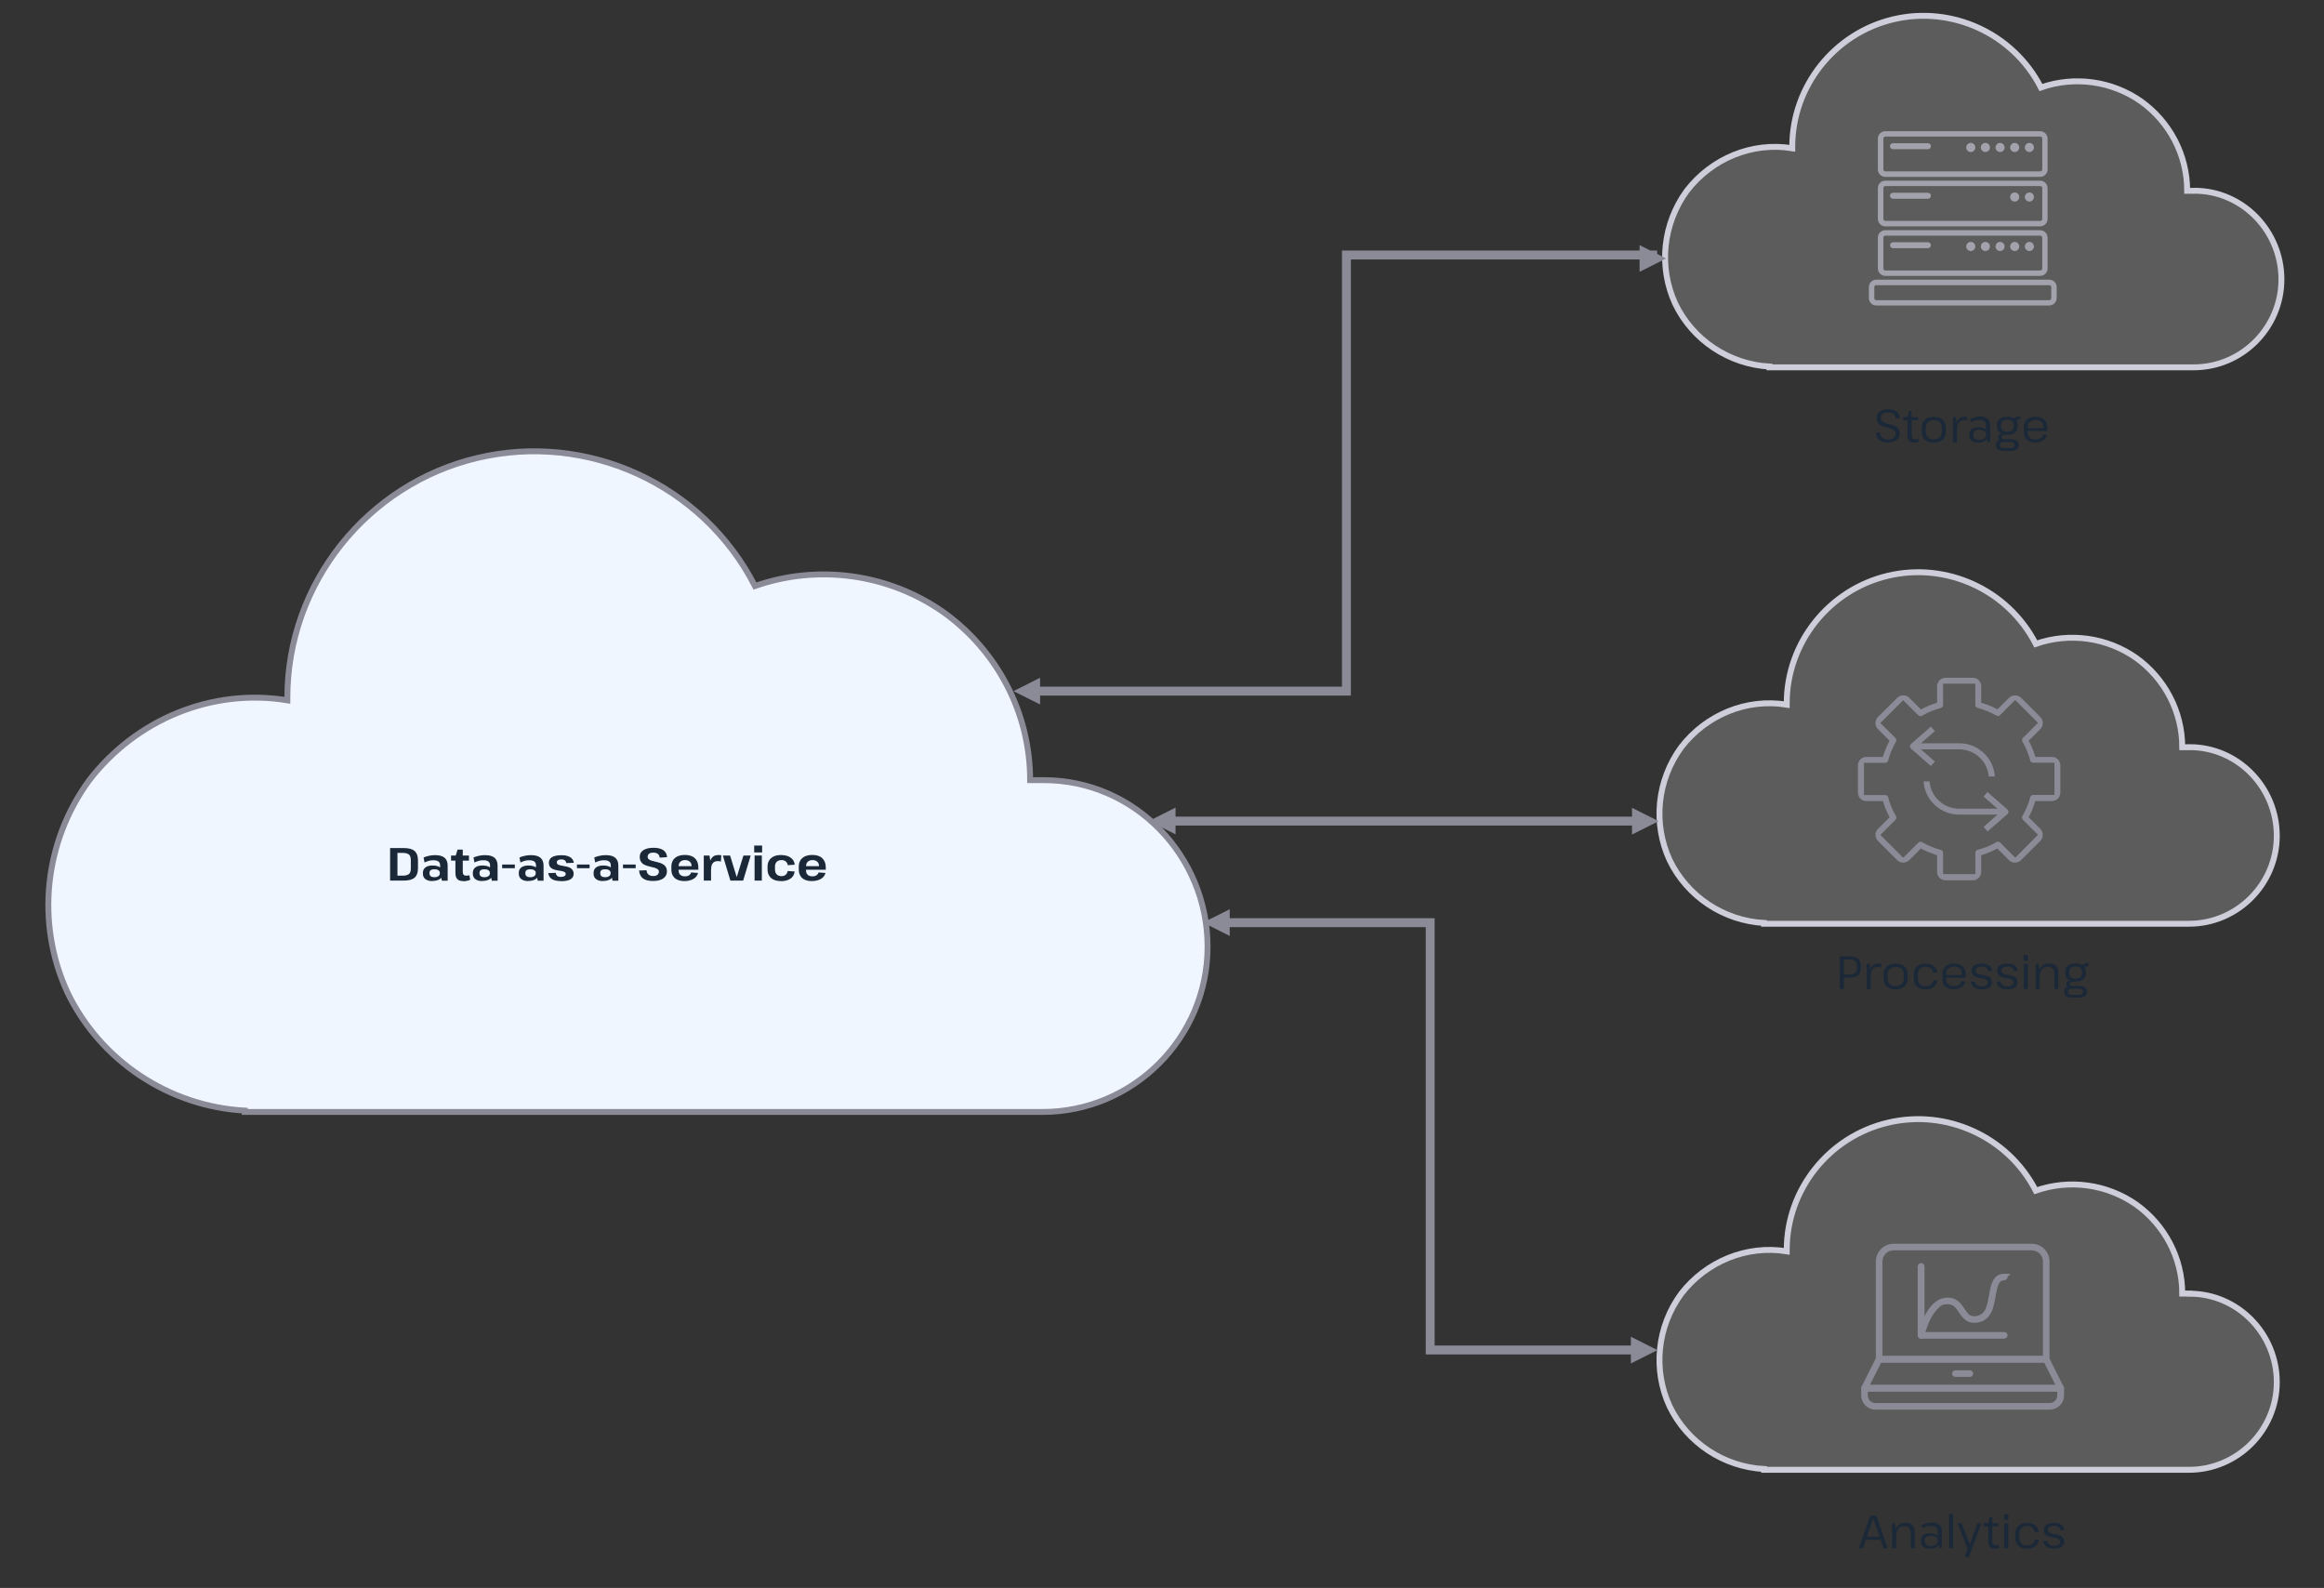 <?xml version="1.0" encoding="UTF-8"?> <svg xmlns="http://www.w3.org/2000/svg" xmlns:xlink="http://www.w3.org/1999/xlink" id="Layer_1" version="1.1" viewBox="0 0 2402 1641"><rect x="0" y="0" width="2402" height="1641" fill="#333333" stroke="none"/><defs><style> .st0 { fill: #1b2838; } .st1 { isolation: isolate; } .st2 { fill: #8b8b98; } .st3 { stroke-width: 6.1px; } .st3, .st4, .st5 { fill: #fff; fill-opacity: .2; stroke: #cecedb; } .st4 { stroke-width: 6.1px; } .st5 { stroke-width: 6.1px; } .st6 { fill: #f0f6ff; stroke: #8b8b98; stroke-width: 6.1px; } </style></defs><path class="st6" d="M1078.9,806.2h-14.2c0-69.7-34.1-133.8-89.6-173.6-56.9-39.8-129.4-49.8-194.8-27-54-105.3-173.4-159.4-287.1-132.3-113.7,27-196.2,129.5-196.2,247.6v2.8c-78.2-12.8-156.4,19.9-204.7,82.5-46.9,64-55.4,148-22.7,219.1,34.1,71.1,105.2,118.1,183.4,122.4v1.4h824.5c93.8,0,170.6-76.8,170.6-170.7s-75.3-172.2-169.2-172.2Z"></path><g class="st1"><path class="st0" d="M403.2,876.4h14.3c5,0,8.7,1,11,3,2.3,2,3.5,5.2,3.5,9.5v8.6c0,4.3-1.2,7.5-3.5,9.5-2.3,2-6,3-11,3h-14.3v-33.6ZM409.2,904.9h7.1c3,0,5.1-.6,6.4-1.7,1.3-1.1,1.9-3,1.9-5.6v-8.9c0-2.6-.6-4.5-1.9-5.6-1.3-1.1-3.4-1.7-6.4-1.7h-7.1l1.6-3.8v31.2l-1.6-3.9Z"></path><path class="st0" d="M446.8,910.5c-3,0-5.4-.7-7.1-2-1.7-1.3-2.6-3.2-2.6-5.5v-1c0-2.4.9-4.3,2.6-5.6,1.7-1.3,4.2-2,7.3-2s5.9.6,7.8,1.9c1.9,1.3,2.8,3.1,2.8,5.5v1c0,2.4-1,4.2-2.9,5.6-1.9,1.3-4.6,2-8,2ZM454.9,900.7v-6.3c0-1.9-.6-3.2-1.7-4.1-1.1-.9-2.9-1.3-5.4-1.3s-3,.2-4.6.6c-1.5.4-3,1-4.4,1.7l-1-5.1c1-.5,2.2-1,3.6-1.3,1.3-.4,2.7-.7,4.2-.9,1.5-.2,2.8-.3,4.2-.3,4.3,0,7.6.9,9.7,2.7,2.1,1.8,3.2,4.5,3.2,8.1v15.6h-6l-1.8-9.3ZM448.9,906.5c1.8,0,3.2-.4,4.2-1.1,1-.7,1.5-1.7,1.5-2.9v-.5c0-1.2-.5-2.1-1.5-2.7-1-.7-2.3-1-4.1-1s-2.9.3-3.8.9c-.9.6-1.3,1.6-1.3,2.9v.5c0,1.2.4,2.2,1.3,2.9.9.7,2.1,1,3.6,1Z"></path><path class="st0" d="M466.2,884.1h18.5v5.3h-18.5v-5.3ZM478.6,910.5c-2.8,0-4.8-.7-6-2.1-1.3-1.4-1.9-3.5-1.9-6.4v-16.8l2.2-7.2h5.4v22.7c0,1.5.3,2.6.8,3.2.6.6,1.5,1,2.9,1s1,0,1.5-.1c.5,0,1.1-.2,1.6-.4l.9,4.8c-.7.3-1.4.5-2.2.8-.8.2-1.7.4-2.5.5-.9.1-1.8.2-2.6.2Z"></path><path class="st0" d="M498.4,910.5c-3,0-5.4-.7-7.1-2-1.7-1.3-2.6-3.2-2.6-5.5v-1c0-2.4.9-4.3,2.6-5.6,1.7-1.3,4.2-2,7.3-2s5.9.6,7.8,1.9c1.9,1.3,2.8,3.1,2.8,5.5v1c0,2.4-1,4.2-2.9,5.6-1.9,1.3-4.6,2-8,2ZM506.5,900.7v-6.3c0-1.9-.6-3.2-1.7-4.1-1.1-.9-2.9-1.3-5.4-1.3s-3,.2-4.6.6c-1.5.4-3,1-4.4,1.7l-1-5.1c1-.5,2.2-1,3.6-1.3,1.3-.4,2.7-.7,4.2-.9,1.5-.2,2.8-.3,4.2-.3,4.3,0,7.6.9,9.7,2.7,2.1,1.8,3.2,4.5,3.2,8.1v15.6h-6l-1.8-9.3ZM500.6,906.5c1.8,0,3.2-.4,4.2-1.1,1-.7,1.5-1.7,1.5-2.9v-.5c0-1.2-.5-2.1-1.5-2.7-1-.7-2.3-1-4.1-1s-2.9.3-3.8.9c-.9.6-1.3,1.6-1.3,2.9v.5c0,1.2.4,2.2,1.3,2.9.9.7,2.1,1,3.6,1Z"></path></g><g class="st1"><path class="st0" d="M532.1,893.4v3.8h-13.1v-3.8h13.1Z"></path></g><g class="st1"><path class="st0" d="M545.9,910.5c-3,0-5.4-.7-7.1-2-1.7-1.3-2.6-3.2-2.6-5.5v-1c0-2.4.9-4.3,2.6-5.6,1.7-1.3,4.2-2,7.3-2s5.9.6,7.8,1.9c1.9,1.3,2.8,3.1,2.8,5.5v1c0,2.4-1,4.2-2.9,5.6-1.9,1.3-4.6,2-8,2ZM554,900.7v-6.3c0-1.9-.6-3.2-1.7-4.1-1.1-.9-2.9-1.3-5.4-1.3s-3,.2-4.6.6c-1.5.4-3,1-4.4,1.7l-1-5.1c1-.5,2.2-1,3.6-1.3,1.3-.4,2.7-.7,4.2-.9,1.5-.2,2.8-.3,4.2-.3,4.3,0,7.6.9,9.7,2.7,2.1,1.8,3.2,4.5,3.2,8.1v15.6h-6l-1.8-9.3ZM548,906.5c1.8,0,3.2-.4,4.2-1.1,1-.7,1.5-1.7,1.5-2.9v-.5c0-1.2-.5-2.1-1.5-2.7-1-.7-2.3-1-4.1-1s-2.9.3-3.8.9c-.9.6-1.3,1.6-1.3,2.9v.5c0,1.2.4,2.2,1.3,2.9.9.7,2.1,1,3.6,1Z"></path><path class="st0" d="M579.9,910.5c-4.1,0-7.3-.7-9.4-2-2.1-1.3-3.4-3.4-3.9-6.2l7.8-.3c.2,1.4.7,2.5,1.6,3.2.9.7,2.1,1,3.8,1s2.7-.3,3.6-.8c.8-.5,1.3-1.3,1.3-2.2s-.3-1.5-1-1.9c-.6-.4-1.5-.8-2.5-1-1-.2-2.2-.5-3.4-.6-1.2-.2-2.5-.4-3.7-.7-1.2-.3-2.4-.7-3.4-1.3-1-.6-1.9-1.3-2.5-2.3s-.9-2.2-.9-3.8c0-2.5,1.1-4.5,3.2-5.8,2.2-1.3,5.4-2,9.6-2s4.8.3,6.7.9c1.8.6,3.3,1.4,4.3,2.6,1.1,1.2,1.7,2.6,2,4.3l-7.9.3c0-1.2-.6-2.1-1.4-2.8-.8-.6-2-1-3.6-1s-2.7.3-3.5.8c-.8.5-1.2,1.3-1.2,2.3s.3,1.5.9,2c.6.4,1.5.8,2.5,1,1,.2,2.2.5,3.4.7,1.2.2,2.5.5,3.7.7,1.2.3,2.4.7,3.4,1.3,1,.6,1.9,1.3,2.5,2.3.6,1,1,2.2,1,3.8,0,2.5-1.1,4.4-3.3,5.7-2.2,1.3-5.4,1.9-9.7,1.9Z"></path></g><g class="st1"><path class="st0" d="M609.4,893.4v3.8h-13.1v-3.8h13.1Z"></path></g><g class="st1"><path class="st0" d="M623.2,910.5c-3,0-5.4-.7-7.1-2-1.7-1.3-2.6-3.2-2.6-5.5v-1c0-2.4.9-4.3,2.6-5.6,1.7-1.3,4.2-2,7.3-2s5.9.6,7.8,1.9c1.9,1.3,2.8,3.1,2.8,5.5v1c0,2.4-1,4.2-2.9,5.6-1.9,1.3-4.6,2-8,2ZM631.3,900.7v-6.3c0-1.9-.6-3.2-1.7-4.1-1.1-.9-2.9-1.3-5.4-1.3s-3,.2-4.6.6c-1.5.4-3,1-4.4,1.7l-1-5.1c1-.5,2.2-1,3.6-1.3,1.3-.4,2.7-.7,4.2-.9,1.5-.2,2.8-.3,4.2-.3,4.3,0,7.6.9,9.7,2.7,2.1,1.8,3.2,4.5,3.2,8.1v15.6h-6l-1.8-9.3ZM625.4,906.5c1.8,0,3.2-.4,4.2-1.1,1-.7,1.5-1.7,1.5-2.9v-.5c0-1.2-.5-2.1-1.5-2.7-1-.7-2.3-1-4.1-1s-2.9.3-3.8.9c-.9.6-1.3,1.6-1.3,2.9v.5c0,1.2.4,2.2,1.3,2.9.9.7,2.1,1,3.6,1Z"></path></g><g class="st1"><path class="st0" d="M657,893.4v3.8h-13.1v-3.8h13.1Z"></path></g><g class="st1"><path class="st0" d="M674.9,910.4c-4.5,0-8-.9-10.3-2.6-2.3-1.7-3.7-4.4-4.1-8.2l7.7-.3c.2,2,.9,3.5,2.1,4.5,1.2,1,2.8,1.5,4.8,1.5s3.3-.4,4.3-1.2,1.6-1.9,1.6-3.2-.4-1.9-1.1-2.5c-.7-.6-1.6-1.1-2.8-1.5s-2.5-.7-3.9-1c-1.4-.3-2.8-.7-4.2-1.1-1.4-.4-2.7-1-3.9-1.7-1.2-.7-2.1-1.7-2.8-2.9-.7-1.2-1.1-2.8-1.1-4.7,0-3,1.2-5.3,3.7-6.9,2.5-1.6,5.9-2.5,10.4-2.5s7.8.8,10.2,2.4c2.4,1.6,3.7,4.1,4,7.3l-7.7.5c-.2-1.8-.8-3.1-1.9-3.9s-2.7-1.3-4.8-1.3-3.2.4-4.2,1.1c-1,.7-1.5,1.8-1.5,3.1s.4,2,1.1,2.6c.7.6,1.7,1.2,2.9,1.5,1.2.4,2.5.7,3.9,1,1.4.3,2.8.7,4.2,1.1,1.4.4,2.7,1,3.9,1.7,1.2.7,2.1,1.6,2.8,2.8s1.1,2.7,1.1,4.6c0,3-1.3,5.4-3.8,7.2s-6.1,2.6-10.5,2.6Z"></path><path class="st0" d="M707.3,910.5c-2.8,0-5.2-.5-7.2-1.4-2-.9-3.6-2.3-4.6-4.1-1.1-1.8-1.6-3.9-1.6-6.4v-3.2c0-2.5.6-4.6,1.7-6.4,1.1-1.8,2.7-3.1,4.8-4.1,2.1-.9,4.6-1.4,7.5-1.4,4.4,0,7.9,1.1,10.3,3.4,2.4,2.3,3.6,5.5,3.6,9.7v2.2h-21.7v-3.7h15.8l-1.1,1.4v-1.5c0-1.9-.6-3.4-1.8-4.5-1.2-1.1-2.8-1.7-4.9-1.7s-3.7.6-4.9,1.7c-1.2,1.1-1.8,2.7-1.8,4.7v4.3c0,2,.6,3.5,1.7,4.5s2.7,1.6,4.8,1.6,3.2-.4,4.3-1.1c1.1-.7,1.8-1.7,2.1-2.9l7.2.5c-.7,2.7-2.3,4.8-4.8,6.2-2.5,1.4-5.6,2.2-9.4,2.2Z"></path><path class="st0" d="M727.3,884.1h6l1.6,10v15.9h-7.5v-25.9ZM733.1,896.7c0-4.3.8-7.6,2.3-9.8,1.5-2.2,3.8-3.3,6.8-3.3s1,0,1.6,0c.6,0,1.1.2,1.7.3l-.4,6.4c-1-.3-2.1-.4-3.3-.4-2.3,0-4,.7-5.1,2.1-1.2,1.4-1.7,3.6-1.7,6.5l-1.8-2Z"></path><path class="st0" d="M747.1,884.1h7.5l6.8,22.2h.1l6.9-22.2h7.5l-7.8,25.9h-13.2l-7.8-25.9Z"></path><path class="st0" d="M787.7,873.8v7.1h-8.2v-7.1h8.2ZM787.4,884.1v25.9h-7.5v-25.9h7.5Z"></path><path class="st0" d="M807,910.5c-2.8,0-5.3-.5-7.3-1.4-2-.9-3.6-2.3-4.7-4.1-1.1-1.8-1.7-3.9-1.7-6.4v-3.2c0-2.4.6-4.5,1.7-6.3,1.1-1.8,2.7-3.1,4.8-4.1,2.1-1,4.5-1.4,7.3-1.4,4.2,0,7.6.9,10.1,2.7,2.5,1.8,3.9,4.2,4.2,7.3l-7.2.5c-.3-1.7-1-3-2.1-3.9-1.1-.9-2.6-1.4-4.5-1.4s-3.6.6-4.8,1.8c-1.2,1.2-1.8,2.8-1.8,4.8v3.4c0,2,.6,3.6,1.8,4.8s2.8,1.8,4.8,1.8,3.3-.5,4.4-1.4c1.1-.9,1.8-2.2,2.1-3.9l7.2.5c-.3,3.1-1.7,5.5-4.2,7.3-2.5,1.8-5.9,2.7-10.1,2.7Z"></path><path class="st0" d="M839,910.5c-2.8,0-5.2-.5-7.2-1.4-2-.9-3.6-2.3-4.6-4.1-1.1-1.8-1.6-3.9-1.6-6.4v-3.2c0-2.5.6-4.6,1.7-6.4,1.1-1.8,2.7-3.1,4.8-4.1,2.1-.9,4.6-1.4,7.5-1.4,4.4,0,7.9,1.1,10.3,3.4,2.4,2.3,3.6,5.5,3.6,9.7v2.2h-21.7v-3.7h15.8l-1.1,1.4v-1.5c0-1.9-.6-3.4-1.8-4.5-1.2-1.1-2.8-1.7-4.9-1.7s-3.7.6-4.9,1.7c-1.2,1.1-1.8,2.7-1.8,4.7v4.3c0,2,.6,3.5,1.7,4.5,1.2,1.1,2.7,1.6,4.8,1.6s3.2-.4,4.3-1.1c1.1-.7,1.8-1.7,2.1-2.9l7.2.5c-.7,2.7-2.3,4.8-4.8,6.2-2.5,1.4-5.6,2.2-9.4,2.2Z"></path></g><g class="st1"><path class="st0" d="M1901.4,988.4h11.2c3.6,0,6.2.8,8,2.5,1.8,1.7,2.7,4.2,2.7,7.6v2.1c0,3.2-.9,5.6-2.7,7.2s-4.5,2.5-8,2.5h-7.2v-3.2h6.2c2.7,0,4.6-.6,5.8-1.7,1.2-1.1,1.8-2.8,1.8-5.1v-1.7c0-2.5-.6-4.3-1.8-5.4-1.2-1.1-3.2-1.7-5.8-1.7h-6.9l1-1.1v31.5h-4.2v-33.6Z"></path><path class="st0" d="M1929.4,996.1h2.9l1.3,9.6v16.4h-4.2v-25.9ZM1932.2,1007.8c0-4,.8-7,2.3-9,1.6-2,3.8-3.1,6.7-3.1s1,0,1.6,0c.5,0,1.1.2,1.6.3l-.2,3.6c-1-.3-2-.4-3.1-.4-2.5,0-4.4.8-5.6,2.4-1.3,1.6-1.9,4-1.9,7.2l-1.3-1.2Z"></path><path class="st0" d="M1959.3,1022.4c-2.6,0-4.8-.4-6.7-1.3s-3.3-2.2-4.3-3.8c-1-1.7-1.5-3.6-1.5-5.9v-4.6c0-2.3.5-4.2,1.5-5.9,1-1.6,2.4-2.9,4.3-3.8,1.9-.9,4.1-1.3,6.6-1.3s4.8.4,6.7,1.3c1.9.9,3.3,2.2,4.3,3.8,1,1.7,1.5,3.6,1.5,5.9v4.6c0,2.3-.5,4.2-1.5,5.9-1,1.7-2.4,2.9-4.3,3.8-1.9.9-4.1,1.3-6.7,1.3ZM1959.3,1018.9c2.6,0,4.6-.7,6.1-2,1.5-1.4,2.2-3.2,2.2-5.6v-4.5c0-2.4-.7-4.2-2.2-5.6-1.5-1.4-3.5-2-6.1-2s-4.5.7-6,2.1c-1.5,1.4-2.3,3.2-2.3,5.6v4.5c0,2.3.8,4.2,2.3,5.6s3.5,2.1,6,2.1Z"></path><path class="st0" d="M1990,1022.4c-2.5,0-4.6-.4-6.4-1.3s-3.2-2.2-4.2-3.8c-1-1.7-1.4-3.6-1.4-5.9v-4.6c0-2.3.5-4.2,1.5-5.9,1-1.6,2.4-2.9,4.2-3.8,1.8-.9,3.9-1.3,6.4-1.3,3.5,0,6.4.8,8.5,2.5,2.2,1.6,3.4,3.9,3.7,6.7l-4.1.3c-.4-2-1.2-3.6-2.6-4.7-1.3-1.1-3.1-1.6-5.4-1.6s-4.4.7-5.8,2.1c-1.4,1.4-2.1,3.3-2.1,5.7v4.6c0,2.4.7,4.3,2.1,5.7s3.4,2,5.9,2,4.1-.5,5.4-1.6c1.3-1.1,2.2-2.6,2.6-4.6l4.1.3c-.3,2.8-1.5,5.1-3.7,6.7-2.2,1.7-5,2.5-8.5,2.5Z"></path><path class="st0" d="M2019.3,1022.4c-2.5,0-4.6-.4-6.4-1.3s-3.1-2.1-4-3.7c-.9-1.6-1.4-3.6-1.4-6v-4.7c0-2.3.5-4.2,1.5-5.9,1-1.6,2.4-2.9,4.2-3.8,1.8-.9,4-1.3,6.5-1.3,3.8,0,6.8,1,8.9,3s3.1,4.9,3.1,8.7v2.9h-20.8v-2.7h17.4l-.7,1.1v-2.3c0-2.3-.7-4.2-2.1-5.5-1.4-1.3-3.3-2-5.8-2s-4.5.7-6,2c-1.4,1.3-2.1,3.2-2.1,5.7v5.1c0,2.4.7,4.2,2,5.5,1.4,1.3,3.3,1.9,5.7,1.9s4-.4,5.4-1.3c1.4-.9,2.2-2.2,2.5-3.8l4,.2c-.6,2.6-1.9,4.6-4,6-2.1,1.4-4.8,2.1-8,2.1Z"></path><path class="st0" d="M2048.1,1022.3c-3.4,0-6-.6-7.8-1.9-1.8-1.3-2.9-3.3-3.3-6h4.3c.2,1.6.8,2.9,2,3.7,1.1.8,2.7,1.2,4.8,1.2s3.6-.3,4.7-1c1.1-.7,1.7-1.7,1.7-3s-.3-1.8-.9-2.4-1.4-1-2.4-1.3c-1-.3-2.1-.5-3.3-.7-1.2-.2-2.4-.5-3.6-.7-1.2-.3-2.3-.7-3.3-1.2s-1.8-1.3-2.4-2.2c-.6-.9-.9-2.2-.9-3.8,0-2.4.9-4.2,2.7-5.4,1.8-1.2,4.5-1.8,7.9-1.8s4,.3,5.4.8c1.5.6,2.7,1.4,3.6,2.5.9,1.1,1.4,2.5,1.7,4.1l-4.3.2c-.1-1.5-.7-2.6-1.8-3.4s-2.5-1.2-4.5-1.2-3.6.4-4.7,1.1c-1.1.7-1.7,1.7-1.7,3s.3,1.9.9,2.4,1.4,1,2.4,1.3c1,.3,2.1.6,3.3.8,1.2.2,2.4.5,3.6.7s2.3.7,3.3,1.2c1,.5,1.8,1.3,2.4,2.2.6.9.9,2.2.9,3.7,0,2.3-.9,4.1-2.7,5.3-1.8,1.2-4.5,1.8-8,1.8Z"></path><path class="st0" d="M2074.6,1022.3c-3.4,0-6-.6-7.8-1.9-1.8-1.3-2.9-3.3-3.3-6h4.3c.2,1.6.8,2.9,2,3.7,1.1.8,2.7,1.2,4.8,1.2s3.6-.3,4.7-1c1.1-.7,1.7-1.7,1.7-3s-.3-1.8-.9-2.4-1.4-1-2.4-1.3c-1-.3-2.1-.5-3.3-.7-1.2-.2-2.4-.5-3.6-.7-1.2-.3-2.3-.7-3.3-1.2s-1.8-1.3-2.4-2.2c-.6-.9-.9-2.2-.9-3.8,0-2.4.9-4.2,2.7-5.4,1.8-1.2,4.5-1.8,7.9-1.8s4,.3,5.4.8c1.5.6,2.7,1.4,3.6,2.5.9,1.1,1.4,2.5,1.7,4.1l-4.3.2c-.1-1.5-.7-2.6-1.8-3.4s-2.5-1.2-4.5-1.2-3.6.4-4.7,1.1c-1.1.7-1.7,1.7-1.7,3s.3,1.9.9,2.4,1.4,1,2.4,1.3c1,.3,2.1.6,3.3.8,1.2.2,2.4.5,3.6.7s2.3.7,3.3,1.2c1,.5,1.8,1.3,2.4,2.2.6.9.9,2.2.9,3.7,0,2.3-.9,4.1-2.7,5.3-1.8,1.2-4.5,1.8-8,1.8Z"></path><path class="st0" d="M2096.1,986.9v5.8h-4.6v-5.8h4.6ZM2095.9,996.1v25.9h-4.2v-25.9h4.2Z"></path><path class="st0" d="M2104,996.1h2.9l1.3,8.5v17.4h-4.2v-25.9ZM2123.3,1006.7c0-2.7-.5-4.6-1.6-5.8-1.1-1.2-2.8-1.8-5.1-1.8s-4.8.9-6.2,2.7c-1.4,1.8-2.2,4.5-2.2,7.9l-1.8,3.3v-3.2c0-4.5,1-8,3-10.5,2-2.4,4.9-3.6,8.7-3.6s5.5.9,7.1,2.6c1.5,1.7,2.3,4.4,2.3,8.1v15.6h-4.2v-15.3Z"></path><path class="st0" d="M2141.2,1030.9c-2.5,0-4.5-.5-5.8-1.5-1.3-1-2-2.5-2-4.5s.6-3.4,1.9-4.5c1.3-1,3.2-1.5,5.8-1.5h8.1c2.5,0,4.5.5,5.8,1.5,1.3,1,2,2.5,2,4.5s-.7,3.4-2,4.5c-1.3,1-3.3,1.5-5.8,1.5h-8.1ZM2145.2,1014.3c-3.4,0-6-.7-7.9-2.2-1.9-1.5-2.8-3.6-2.8-6.2v-1.7c0-2.7.9-4.8,2.8-6.3,1.9-1.5,4.5-2.2,7.9-2.2s6,.7,7.9,2.2,2.8,3.6,2.8,6.3v1.7c0,2.7-.9,4.7-2.8,6.2s-4.5,2.2-7.9,2.2ZM2139.8,1020.1c-1.3,0-2.3-.3-3.1-.9-.8-.6-1.1-1.5-1.1-2.5s.4-1.9,1.1-2.5c.7-.6,1.8-.9,3.2-.9h5.4v1.2h-3.2c-.9,0-1.6.2-2.1.6-.5.4-.7,1-.7,1.7,0,.7.2,1.3.7,1.7.4.4,1.1.6,2,.6h3.3v1.2h-5.4ZM2148.7,1028.1c2.8,0,4.2-1.1,4.2-3.2s-1.4-3.2-4.2-3.2h-6.9c-2.9,0-4.4,1.1-4.4,3.2s1.5,3.3,4.4,3.2h6.9ZM2145.2,1011.2c2.1,0,3.7-.5,4.9-1.4,1.2-1,1.7-2.3,1.7-4.1v-1.4c0-1.8-.6-3.1-1.7-4.1-1.2-1-2.8-1.5-4.9-1.5s-3.7.5-4.8,1.5c-1.2,1-1.7,2.3-1.7,4.1v1.4c0,1.7.6,3.1,1.7,4.1,1.2,1,2.8,1.5,4.8,1.5ZM2150.7,997.2l6.7-2.2h1.1v3.7l-7.8.6v-2.1Z"></path></g><path class="st5" d="M2263.1,772.2h-7.6c0-37.1-18.2-71.2-47.7-92.4-30.3-21.2-68.9-26.5-103.7-14.4-28.8-56-92.4-84.8-152.9-70.4-60.6,14.4-104.5,68.9-104.5,131.7v1.5c-41.6-6.8-83.3,10.6-109,43.9-25,34.1-29.5,78.7-12.1,116.6,18.2,37.9,56,62.8,97.7,65.1v.8h439.1c50,0,90.8-40.9,90.8-90.9s-40.1-91.6-90.1-91.6Z"></path><path class="st2" d="M1985.4,876.8l1.6.9c4.2,2.2,8.7,4,13.3,5.5l1.8.6v17.2c0,4.8,3.9,8.7,8.7,8.7h28.2c4.8,0,8.7-3.9,8.7-8.7v-17.2l1.8-.6c4.6-1.4,9-3.3,13.2-5.5l1.6-.9,12.1,12.1c3.3,3.4,8.9,3.4,12.4,0l20-19.9c3.3-3.3,3.3-8.9,0-12.4l-12.1-12.1.9-1.6c2.2-4.2,4-8.7,5.4-13.3l.6-1.8h17.2c4.8,0,8.7-3.9,8.7-8.7v-28.2c0-4.8-3.9-8.7-8.7-8.7h-17.1l-.6-1.8c-1.4-4.6-3.3-9.1-5.5-13.3l-.9-1.6,12.1-12.1c3.4-3.3,3.4-8.9,0-12.4l-19.9-19.9c-3.4-3.3-8.9-3.3-12.4,0l-12.1,12-1.6-.9c-4.2-2.2-8.7-4-13.3-5.4l-1.8-.6v-17.1c0-4.8-3.9-8.7-8.7-8.7h-28.2c-4.8,0-8.7,3.9-8.7,8.7v17.1l-1.8.6c-4.6,1.4-9,3.3-13.2,5.5l-1.6.9-12.2-12.1c-3.3-3.3-8.9-3.3-12.4,0l-20,19.9c-3.3,3.3-3.3,8.9,0,12.4l12.1,12.1-.9,1.6c-2.2,4.2-4,8.7-5.5,13.3l-.6,1.8h-17c-4.8,0-8.7,3.9-8.7,8.7v28.2c0,4.8,3.9,8.7,8.7,8.7h17.1l.6,1.8c1.4,4.6,3.3,9.1,5.5,13.3l.9,1.6-12.1,12.1c-3.4,3.3-3.4,8.9,0,12.4l19.9,19.9c3.4,3.4,8.9,3.4,12.4,0l12.1-12.1ZM2041.6,903.3h-33.3v-22c0-1.4-.9-2.6-2.3-3-6.8-1.8-13.4-4.5-19.5-8-1.3-.7-2.8-.5-3.8.5l-15.6,15.6-1.8-1.8-21.8-21.8,15.6-15.6c1-1,1.2-2.6.5-3.8-3.6-6.1-6.3-12.6-8.1-19.5-.3-1.4-1.6-2.3-3-2.3h-22v-33.3h22c1.4,0,2.6-.9,3-2.3,1.8-6.8,4.5-13.4,8.1-19.5.7-1.3.5-2.8-.5-3.8l-15.6-15.5,1.8-1.8,21.8-21.8,15.6,15.6c1,1,2.6,1.2,3.8.5,6.1-3.6,12.6-6.3,19.5-8.1,1.4-.3,2.3-1.6,2.3-3v-22.1h33.3v22c0,1.4.9,2.6,2.3,3,6.8,1.8,13.4,4.5,19.5,8,1.3.7,2.8.5,3.8-.5l15.6-15.6,1.8,1.8,21.8,21.8-15.6,15.6c-1,1-1.2,2.6-.5,3.8,3.6,6.1,6.3,12.6,8.1,19.5.3,1.4,1.6,2.3,3,2.3h22v33.3h-22c-1.4,0-2.6.9-3,2.3-1.8,6.8-4.5,13.4-8.1,19.5-.7,1.3-.5,2.8.5,3.8l15.6,15.6-1.8,1.8-21.7,21.8-15.6-15.6c-1-1-2.6-1.2-3.8-.5-6.1,3.6-12.6,6.3-19.5,8-1.4.3-2.3,1.6-2.3,3v22h0ZM2050.2,854.6l4.1,4.6,20.6-18c.6-.6,1-1.3,1-2.2s-.2-1.6-.8-2.2c0,0-.2-.2-.3-.3l-20.6-18-4.1,4.6,14.4,12.6h-39.6c-16.1,0-29.3-12.3-30.6-28.2h-6.2c.6,9.1,4.6,17.6,11.1,23.9,6.9,6.7,16,10.4,25.7,10.4h39.6l-14.3,12.7ZM2055.6,802.4h6.2c-.6-9.1-4.6-17.6-11.1-23.9-6.9-6.7-16-10.4-25.7-10.4h-39.6l14.4-12.6-4.1-4.6-20.6,18c-1.3,1.1-1.4,3.1-.3,4.4,0,0,.2.2.3.3l20.6,18,4.1-4.6-14.4-12.6h39.5c16.1,0,29.3,12.2,30.6,28.1Z"></path><g class="st1"><path class="st0" d="M1933,1566.4h6.4l11.7,33.6h-4.3l-10.6-30.6h-.2l-10.5,30.6h-4.3l11.8-33.6ZM1927.7,1588h16.9v3.2h-16.9v-3.2Z"></path><path class="st0" d="M1955.6,1574.1h2.9l1.3,8.5v17.4h-4.2v-25.9ZM1974.9,1584.7c0-2.7-.5-4.6-1.6-5.8-1.1-1.2-2.8-1.8-5.1-1.8s-4.8.9-6.2,2.7c-1.4,1.8-2.2,4.5-2.2,7.9l-1.8,3.3v-3.2c0-4.5,1-8,3-10.5,2-2.4,4.9-3.6,8.7-3.6s5.5.9,7.1,2.6c1.5,1.7,2.3,4.4,2.3,8.1v15.6h-4.2v-15.3Z"></path><path class="st0" d="M1994.3,1600.4c-2.8,0-4.9-.6-6.5-1.9-1.6-1.3-2.4-3.1-2.4-5.4v-1.3c0-2.3.8-4.1,2.4-5.4s3.8-1.9,6.7-1.9,5.5.6,7.3,1.8c1.8,1.2,2.7,3,2.7,5.3v1.4c0,2.3-.9,4.2-2.7,5.5-1.8,1.3-4.3,2-7.5,2ZM2002.7,1591.4v-8.5c0-2-.6-3.5-1.7-4.5-1.1-.9-2.9-1.4-5.4-1.4s-3.1.2-4.6.6c-1.5.4-3,1-4.3,1.8l-.6-3.2c.9-.5,1.9-1,3.1-1.4,1.2-.4,2.4-.7,3.7-1,1.3-.2,2.5-.4,3.7-.4,3.5,0,6,.8,7.8,2.3s2.6,3.8,2.6,6.9v17.1h-2.9l-1.3-8.6ZM1995.5,1597.6c2.2,0,4-.5,5.3-1.4,1.3-.9,1.9-2.2,1.9-3.7v-.7c0-1.5-.6-2.6-1.8-3.5-1.2-.8-2.9-1.2-5.1-1.2s-3.6.4-4.7,1.1c-1.1.8-1.6,2-1.6,3.8v.6c0,1.6.5,2.9,1.6,3.7,1.1.8,2.5,1.3,4.5,1.3Z"></path><path class="st0" d="M2018.7,1564.5v35.5h-4.2v-35.5h4.2Z"></path><path class="st0" d="M2030.7,1608.4l3.6-9.4-.4,2.4-10.6-27.3h4.2l8.3,21.6h.2l7.8-21.6h4.1l-12.9,35.1-4.4-.8Z"></path><path class="st0" d="M2050.1,1574.1h15.5v3.2h-15.5v-3.2ZM2061.8,1600.4c-2.4,0-4.1-.6-5.2-1.8-1.1-1.2-1.6-3-1.6-5.5v-18.7l1.2-6.6h3v24.8c0,1.6.3,2.8.8,3.4.6.6,1.6.9,3,.9s1,0,1.5,0c.5,0,1-.2,1.5-.3l.6,3.1c-.5.1-1,.3-1.5.4-.5.1-1.1.2-1.6.3-.6,0-1.1.1-1.6.1Z"></path><path class="st0" d="M2075.9,1564.9v5.8h-4.6v-5.8h4.6ZM2075.7,1574.1v25.9h-4.2v-25.9h4.2Z"></path><path class="st0" d="M2094.9,1600.4c-2.5,0-4.6-.4-6.4-1.3s-3.2-2.2-4.2-3.8c-1-1.7-1.4-3.6-1.4-5.9v-4.6c0-2.3.5-4.2,1.5-5.9,1-1.6,2.4-2.9,4.2-3.8,1.8-.9,3.9-1.3,6.4-1.3,3.5,0,6.4.8,8.5,2.5,2.2,1.6,3.4,3.9,3.7,6.7l-4.1.3c-.4-2-1.2-3.6-2.6-4.7-1.3-1.1-3.1-1.6-5.4-1.6s-4.4.7-5.8,2.1-2.1,3.3-2.1,5.7v4.6c0,2.4.7,4.3,2.1,5.7s3.4,2,5.9,2,4.1-.5,5.4-1.6c1.3-1.1,2.2-2.6,2.6-4.6l4.1.3c-.3,2.8-1.5,5.1-3.7,6.7-2.2,1.7-5,2.5-8.5,2.5Z"></path><path class="st0" d="M2122.8,1600.3c-3.4,0-6-.6-7.8-1.9-1.8-1.3-2.9-3.3-3.3-6h4.3c.2,1.6.8,2.9,2,3.7,1.1.8,2.7,1.2,4.8,1.2s3.6-.3,4.7-1c1.1-.7,1.7-1.7,1.7-3s-.3-1.8-.9-2.4c-.6-.6-1.4-1-2.4-1.3-1-.3-2.1-.5-3.3-.7-1.2-.2-2.4-.5-3.6-.7-1.2-.3-2.3-.7-3.3-1.2-1-.5-1.8-1.3-2.4-2.2-.6-.9-.9-2.2-.9-3.8,0-2.4.9-4.2,2.7-5.4,1.8-1.2,4.5-1.8,7.9-1.8s4,.3,5.4.8c1.5.6,2.7,1.4,3.6,2.5.9,1.1,1.4,2.5,1.7,4.1l-4.3.2c-.1-1.5-.7-2.6-1.8-3.4-1.1-.8-2.5-1.2-4.5-1.2s-3.6.4-4.7,1.1-1.7,1.7-1.7,3,.3,1.9.9,2.4c.6.6,1.4,1,2.4,1.3,1,.3,2.1.6,3.3.8,1.2.2,2.4.5,3.6.7,1.2.3,2.3.7,3.3,1.2,1,.5,1.8,1.3,2.4,2.2.6.9.9,2.2.9,3.7,0,2.3-.9,4.1-2.7,5.3-1.8,1.2-4.5,1.8-8,1.8Z"></path></g><path class="st4" d="M2263.1,1336.8h-7.6c0-37-18.2-71-47.7-92.1-30.3-21.1-68.9-26.4-103.7-14.3-28.8-55.9-92.4-84.6-152.9-70.2-60.6,14.3-104.5,68.7-104.5,131.4v1.5c-41.6-6.8-83.3,10.6-109,43.8-25,34-29.5,78.5-12.1,116.3,18.2,37.8,56,62.7,97.7,64.9v.8h439.1c50,0,90.8-40.8,90.8-90.6s-40.1-91.4-90.1-91.4Z"></path><path class="st2" d="M2129.9,1438h-202.8c-1.2,0-2.3-.6-2.9-1.6-.6-1-.7-2.3-.2-3.3l15-29.9c.6-1.2,1.8-1.9,3.1-1.9h172.7c1.3,0,2.5.7,3.1,1.9l15,29.9c.5,1.1.5,2.3-.2,3.3-.6,1-1.7,1.6-2.9,1.6ZM1932.7,1431.2h191.7l-11.6-23.1h-168.5l-11.6,23.1Z"></path><path class="st2" d="M2114.9,1408.1h-172.7c-1.9,0-3.4-1.5-3.4-3.4v-101c0-10.1,8.3-18.4,18.4-18.4h142.7c10.2,0,18.4,8.2,18.4,18.4v101c0,1.9-1.5,3.4-3.4,3.4ZM1945.6,1401.3h165.9v-97.6c0-6.4-5.2-11.6-11.6-11.6h-142.7c-6.4,0-11.6,5.2-11.6,11.6v97.6Z"></path><path class="st2" d="M2118.6,1456.7h-180.2c-8.1,0-14.7-6.6-14.7-14.6v-7.5c0-1.9,1.5-3.4,3.4-3.4h202.8c1.9,0,3.4,1.5,3.4,3.4v7.5c0,8.1-6.6,14.6-14.7,14.6ZM1930.5,1438v4.1c0,4.3,3.5,7.8,7.8,7.8h180.2c4.3,0,7.8-3.5,7.8-7.8v-4.1h-195.9Z"></path><path class="st2" d="M2036,1422.9h-15c-1.9,0-3.4-1.5-3.4-3.4s1.5-3.4,3.4-3.4h15c1.9,0,3.4,1.5,3.4,3.4s-1.5,3.4-3.4,3.4Z"></path><path class="st2" d="M2071.4,1383.4h-85.8c-1.9,0-3.5-1.6-3.5-3.4v-71.3c0-1.9,1.6-3.4,3.5-3.4s3.5,1.5,3.5,3.4v67.8h82.3c1.9,0,3.5,1.6,3.5,3.4s-1.6,3.4-3.5,3.4h0Z"></path><path class="st2" d="M1985.6,1383.4c-1.1,0-2.2-.6-2.9-1.5-.5-.8-.7-1.7-.5-2.6h0c0,0,0,0,0-.1.2-1.1,2.3-9.9,6.6-18.5,2.7-5.5,5.8-10,9.2-13.2,4.5-4.3,9.5-6.5,14.9-6.5,9.9,0,14.2,6.4,17.6,11.6,3.2,4.8,5.2,7.6,9.7,7.6s8.9-1.9,11.3-6.2c2.3-4.2,3.3-10,4.3-15.6,1.7-9.9,3.8-22.1,15.6-22.1s3.5,1.6,3.5,3.4-1.6,3.4-3.5,3.4c-5.4,0-6.9,5.2-8.8,16.3-1.1,6.2-2.1,12.7-5.1,17.9-3.6,6.4-9.4,9.7-17.3,9.7s-12.2-5.7-15.5-10.7c-3.5-5.3-5.9-8.5-11.8-8.5s-6.9,1.5-10.1,4.6c-2.8,2.7-5.4,6.5-7.8,11.3-4.1,8.4-6.1,17-6.1,17,0,.1,0,.2,0,.4-.5,1.4-1.8,2.3-3.3,2.3h0Z"></path><g class="st1"><path class="st0" d="M1951.4,457.3c-4,0-7-.8-9.1-2.5-2-1.7-3.2-4.2-3.6-7.7l4.3-.2c.3,2.4,1.1,4.2,2.5,5.4,1.4,1.2,3.4,1.8,5.9,1.8s4.3-.5,5.7-1.5c1.4-1,2.1-2.4,2.1-4.2s-.4-2.5-1.1-3.3c-.7-.8-1.7-1.4-2.8-1.9-1.2-.4-2.4-.8-3.8-1.2s-2.8-.7-4.2-1.1c-1.4-.4-2.7-.9-3.8-1.6-1.2-.7-2.1-1.7-2.8-2.9-.7-1.2-1.1-2.7-1.1-4.6,0-2.8,1-4.9,3.1-6.5,2.1-1.5,5-2.3,8.7-2.3s6.8.8,8.9,2.3,3.2,3.8,3.5,6.9l-4.4.3c-.2-2.1-.9-3.7-2.3-4.7s-3.2-1.5-5.8-1.5-4.1.5-5.4,1.4c-1.3,1-2,2.3-2,4s.4,2.5,1.1,3.3c.7.8,1.7,1.5,2.8,1.9,1.2.5,2.4.9,3.8,1.2,1.4.3,2.8.7,4.2,1.1,1.4.4,2.7.9,3.8,1.6,1.2.7,2.1,1.6,2.8,2.8.7,1.2,1.1,2.7,1.1,4.6,0,2.8-1.1,5-3.3,6.6-2.2,1.6-5.2,2.4-8.9,2.4Z"></path><path class="st0" d="M1966.8,431.1h15.5v3.2h-15.5v-3.2ZM1978.4,457.4c-2.4,0-4.1-.6-5.2-1.8s-1.6-3-1.6-5.5v-18.7l1.2-6.6h3v24.8c0,1.6.3,2.8.8,3.4.6.6,1.6.9,3,.9s1,0,1.5,0c.5,0,1-.2,1.5-.3l.6,3.1c-.5.1-1,.3-1.5.4-.5.1-1.1.2-1.6.3s-1.1.1-1.6.1Z"></path><path class="st0" d="M1998.7,457.4c-2.6,0-4.8-.4-6.7-1.3s-3.3-2.2-4.3-3.8c-1-1.7-1.5-3.6-1.5-5.9v-4.6c0-2.3.5-4.2,1.5-5.9,1-1.6,2.4-2.9,4.3-3.8,1.9-.9,4.1-1.3,6.6-1.3s4.8.4,6.7,1.3c1.9.9,3.3,2.2,4.3,3.8,1,1.7,1.5,3.6,1.5,5.9v4.6c0,2.3-.5,4.2-1.5,5.9-1,1.7-2.4,2.9-4.3,3.8-1.9.9-4.1,1.3-6.7,1.3ZM1998.7,453.9c2.6,0,4.6-.7,6.1-2,1.5-1.4,2.2-3.2,2.2-5.6v-4.5c0-2.4-.7-4.2-2.2-5.6-1.5-1.4-3.5-2-6.1-2s-4.5.7-6,2.1c-1.5,1.4-2.3,3.2-2.3,5.6v4.5c0,2.3.8,4.2,2.3,5.6s3.5,2.1,6,2.1Z"></path><path class="st0" d="M2018.4,431.1h2.9l1.3,9.6v16.4h-4.2v-25.9ZM2021.3,442.8c0-4,.8-7,2.3-9,1.6-2,3.8-3.1,6.7-3.1s1,0,1.6,0c.5,0,1.1.2,1.6.3l-.2,3.6c-1-.3-2-.4-3.1-.4-2.5,0-4.4.8-5.6,2.4-1.3,1.6-1.9,4-1.9,7.2l-1.3-1.2Z"></path><path class="st0" d="M2044.3,457.4c-2.8,0-4.9-.6-6.5-1.9-1.6-1.3-2.4-3.1-2.4-5.4v-1.3c0-2.3.8-4.1,2.4-5.4s3.8-1.9,6.7-1.9,5.5.6,7.3,1.8c1.8,1.2,2.7,3,2.7,5.3v1.4c0,2.3-.9,4.2-2.7,5.5-1.8,1.3-4.3,2-7.5,2ZM2052.7,448.4v-8.5c0-2-.6-3.5-1.7-4.5-1.1-.9-2.9-1.4-5.4-1.4s-3.1.2-4.6.6c-1.5.4-3,1-4.3,1.8l-.6-3.2c.9-.5,1.9-1,3.1-1.4,1.2-.4,2.4-.7,3.7-1,1.3-.2,2.5-.4,3.7-.4,3.5,0,6,.8,7.8,2.3,1.7,1.5,2.6,3.8,2.6,6.9v17.1h-2.9l-1.3-8.6ZM2045.5,454.6c2.2,0,4-.5,5.3-1.4,1.3-.9,1.9-2.2,1.9-3.7v-.7c0-1.5-.6-2.6-1.8-3.5-1.2-.8-2.9-1.2-5.1-1.2s-3.6.4-4.7,1.1c-1.1.8-1.6,2-1.6,3.8v.6c0,1.6.5,2.9,1.6,3.7,1.1.8,2.5,1.3,4.5,1.3Z"></path><path class="st0" d="M2070.7,465.9c-2.5,0-4.5-.5-5.8-1.5-1.3-1-2-2.5-2-4.5s.6-3.4,1.9-4.5c1.3-1,3.2-1.5,5.8-1.5h8.1c2.5,0,4.5.5,5.8,1.5,1.3,1,2,2.5,2,4.5s-.7,3.4-2,4.5c-1.3,1-3.3,1.5-5.8,1.5h-8.1ZM2074.7,449.3c-3.4,0-6-.7-7.9-2.2-1.9-1.5-2.8-3.6-2.8-6.2v-1.7c0-2.7.9-4.8,2.8-6.3,1.9-1.5,4.5-2.2,7.9-2.2s6,.7,7.9,2.2,2.8,3.6,2.8,6.3v1.7c0,2.7-.9,4.7-2.8,6.2s-4.5,2.2-7.9,2.2ZM2069.3,455.1c-1.3,0-2.3-.3-3.1-.9-.8-.6-1.1-1.5-1.1-2.5s.4-1.9,1.1-2.5c.7-.6,1.8-.9,3.2-.9h5.4v1.2h-3.2c-.9,0-1.6.2-2.1.6-.5.4-.7,1-.7,1.7,0,.7.2,1.3.7,1.7.4.4,1.1.6,2,.6h3.3v1.2h-5.4ZM2078.2,463.1c2.8,0,4.2-1.1,4.2-3.2s-1.4-3.2-4.2-3.2h-6.9c-2.9,0-4.4,1.1-4.4,3.2s1.5,3.3,4.4,3.2h6.9ZM2074.7,446.2c2.1,0,3.7-.5,4.9-1.4,1.2-1,1.7-2.3,1.7-4.1v-1.4c0-1.8-.6-3.1-1.7-4.1-1.2-1-2.8-1.5-4.9-1.5s-3.7.5-4.8,1.5c-1.2,1-1.7,2.3-1.7,4.1v1.4c0,1.7.6,3.1,1.7,4.1,1.2,1,2.8,1.5,4.8,1.5ZM2080.2,432.2l6.7-2.2h1.1v3.7l-7.8.6v-2.1Z"></path><path class="st0" d="M2103.6,457.4c-2.5,0-4.6-.4-6.4-1.3-1.7-.8-3.1-2.1-4-3.7-.9-1.6-1.4-3.6-1.4-6v-4.7c0-2.3.5-4.2,1.5-5.9,1-1.6,2.4-2.9,4.2-3.8,1.8-.9,4-1.3,6.5-1.3,3.8,0,6.8,1,8.9,3,2.1,2,3.1,4.9,3.1,8.7v2.9h-20.8v-2.7h17.4l-.7,1.1v-2.3c0-2.3-.7-4.2-2.1-5.5-1.4-1.3-3.3-2-5.8-2s-4.5.7-6,2c-1.4,1.3-2.1,3.2-2.1,5.7v5.1c0,2.4.7,4.2,2,5.5,1.4,1.3,3.3,1.9,5.7,1.9s4-.4,5.4-1.3c1.4-.9,2.2-2.2,2.5-3.8l4,.2c-.6,2.6-1.9,4.6-4,6-2.1,1.4-4.8,2.1-8,2.1Z"></path></g><path class="st2" d="M2118,315.7h-178.7c-4.3,0-7.7-3.4-7.7-7.7v-11.3c0-4.2,3.4-7.7,7.7-7.7h178.7c4.3,0,7.7,3.4,7.7,7.7v11.3c0,4.2-3.5,7.7-7.7,7.7ZM1939.3,294.6c-1.2,0-2.1.9-2.1,2.2v11.3c0,1.2.9,2.1,2.1,2.1h178.7c1.2,0,2.1-.9,2.1-2.1v-11.3c0-1.2-.9-2.1-2.1-2.1h-178.7Z"></path><path class="st2" d="M2108.6,237.9h-160c-4.3,0-7.7,3.4-7.7,7.7v31.8c0,4.2,3.4,7.7,7.7,7.7h160c4.3,0,7.7-3.4,7.7-7.7v-31.8c0-4.2-3.4-7.6-7.7-7.7ZM2110.8,277.4c0,1.2-.9,2.1-2.1,2.1h-160c-1.2,0-2.1-.9-2.1-2.1v-31.8c0-1.2.9-2.1,2.1-2.1h160c1.2,0,2.1.9,2.1,2.1v31.8ZM1992.6,250.3h-36c-1.7,0-3.1,1.4-3.1,3.1s1.4,3.1,3.1,3.1h36c1.7,0,3.1-1.4,3.1-3.1s-1.4-3.1-3.1-3.1ZM2097.5,250c-2.6,0-4.7,2.1-4.7,4.7s2.1,4.7,4.7,4.7,4.7-2.1,4.7-4.7-2.1-4.7-4.7-4.7ZM2082.3,250c-2.6,0-4.7,2.1-4.7,4.7s2.1,4.7,4.7,4.7,4.7-2.1,4.7-4.7c0-2.6-2-4.7-4.7-4.7ZM2067.2,250c-2.6,0-4.7,2.1-4.7,4.7s2.1,4.7,4.7,4.7,4.7-2.1,4.7-4.7-2.1-4.7-4.7-4.7ZM2052,250c-2.6,0-4.7,2.1-4.7,4.7s2.1,4.7,4.7,4.7,4.7-2.1,4.7-4.7c0-2.6-2-4.7-4.7-4.7ZM2036.9,250c-2.6,0-4.7,2.1-4.7,4.7s2.1,4.7,4.7,4.7,4.7-2.1,4.7-4.7c0-2.6-2-4.7-4.7-4.7Z"></path><path class="st2" d="M2108.6,186.7h-160c-4.3,0-7.7,3.4-7.7,7.7v31.8c0,4.2,3.4,7.7,7.7,7.7h160c4.3,0,7.7-3.4,7.7-7.7v-31.8c0-4.2-3.4-7.7-7.7-7.7ZM2110.8,226.2c0,1.2-.9,2.1-2.1,2.1h-160c-1.2,0-2.1-.9-2.1-2.1v-31.8c0-1.2.9-2.1,2.1-2.1h160c1.2,0,2.1.9,2.1,2.1v31.8ZM1992.6,199.2h-36c-1.7,0-3.2,1.3-3.2,3,0,1.7,1.3,3.1,3,3.2h36.3c1.7,0,3-1.5,3-3.2,0-1.6-1.3-2.9-3-3ZM2097.5,198.9c-2.6,0-4.7,2.1-4.7,4.7s2.1,4.7,4.7,4.7,4.7-2.1,4.7-4.7-2.1-4.7-4.7-4.7ZM2082.3,198.9c-2.6,0-4.7,2.1-4.7,4.7s2.1,4.7,4.7,4.7,4.7-2.1,4.7-4.7c0-2.6-2-4.7-4.7-4.7Z"></path><path class="st2" d="M2108.6,135.6h-160c-4.3,0-7.7,3.4-7.7,7.7v31.8c0,4.2,3.4,7.7,7.7,7.7h160c4.3,0,7.7-3.4,7.7-7.7v-31.8c0-4.2-3.4-7.7-7.7-7.7ZM2110.8,175c0,1.2-.9,2.1-2.1,2.1h-160c-1.2,0-2.1-.9-2.1-2.1v-31.8c0-1.2.9-2.1,2.1-2.1h160c1.2,0,2.1.9,2.1,2.1v31.8ZM1992.6,148h-36c-1.7,0-3.2,1.3-3.2,3,0,1.7,1.3,3.1,3,3.2h36.3c1.7,0,3-1.5,3-3.2,0-1.6-1.3-2.9-3-3ZM2097.5,147.7c-2.6,0-4.7,2.1-4.7,4.7s2.1,4.7,4.7,4.7,4.7-2.1,4.7-4.7-2.1-4.7-4.7-4.7ZM2082.3,147.7c-2.6,0-4.7,2.1-4.7,4.7s2.1,4.7,4.7,4.7,4.7-2.1,4.7-4.7c0-2.6-2-4.7-4.7-4.7ZM2067.2,147.7c-2.6,0-4.7,2.1-4.7,4.7s2.1,4.7,4.7,4.7,4.7-2.1,4.7-4.7-2.1-4.7-4.7-4.7ZM2052,147.7c-2.6,0-4.7,2.1-4.7,4.7s2.1,4.7,4.7,4.7,4.7-2.1,4.7-4.7c0-2.6-2-4.7-4.7-4.7ZM2036.9,147.7c-2.6,0-4.7,2.1-4.7,4.7s2.1,4.7,4.7,4.7,4.7-2.1,4.7-4.7c0-2.6-2-4.7-4.7-4.7Z"></path><path class="st3" d="M2268.2,197.2h-7.6c0-37.1-18.1-71.2-47.6-92.4-30.2-21.2-68.8-26.5-103.6-14.4-28.7-56-92.2-84.8-152.7-70.4-60.5,14.4-104.3,68.9-104.3,131.7v1.5c-41.6-6.8-83.2,10.6-108.9,43.9-24.9,34.1-29.5,78.7-12.1,116.6,18.1,37.9,55.9,62.8,97.5,65.1v.8h438.4c49.9,0,90.7-40.9,90.7-90.9s-40.1-91.6-90-91.6Z"></path><path class="st2" d="M1070.4,718.8h325.8v-455.3l-4.6,4.6h321.2v-9.2h-325.8v455.3l4.6-4.6h-321.2v9.2ZM1075,700.4l-27.5,13.8,27.5,13.8v-27.5ZM1694.6,280.9l27.5-13.8-27.5-13.8v27.5Z"></path><path class="st2" d="M1266.4,948.9h216.4v446.2l-4.6-4.6h211.8v9.2h-216.4v-446.2l4.6,4.6h-211.9v-9.2ZM1271,967.2l-27.5-13.8,27.5-13.8v27.5ZM1685.6,1381.4l27.5,13.8-27.5,13.8v-27.5Z"></path><path class="st2" d="M1210.4,843.9h490.1v9.2h-490.1v-9.2ZM1215,862.2l-27.5-13.8,27.5-13.8v27.5ZM1686.8,834.8l27.5,13.8-27.5,13.8v-27.5Z"></path></svg> 